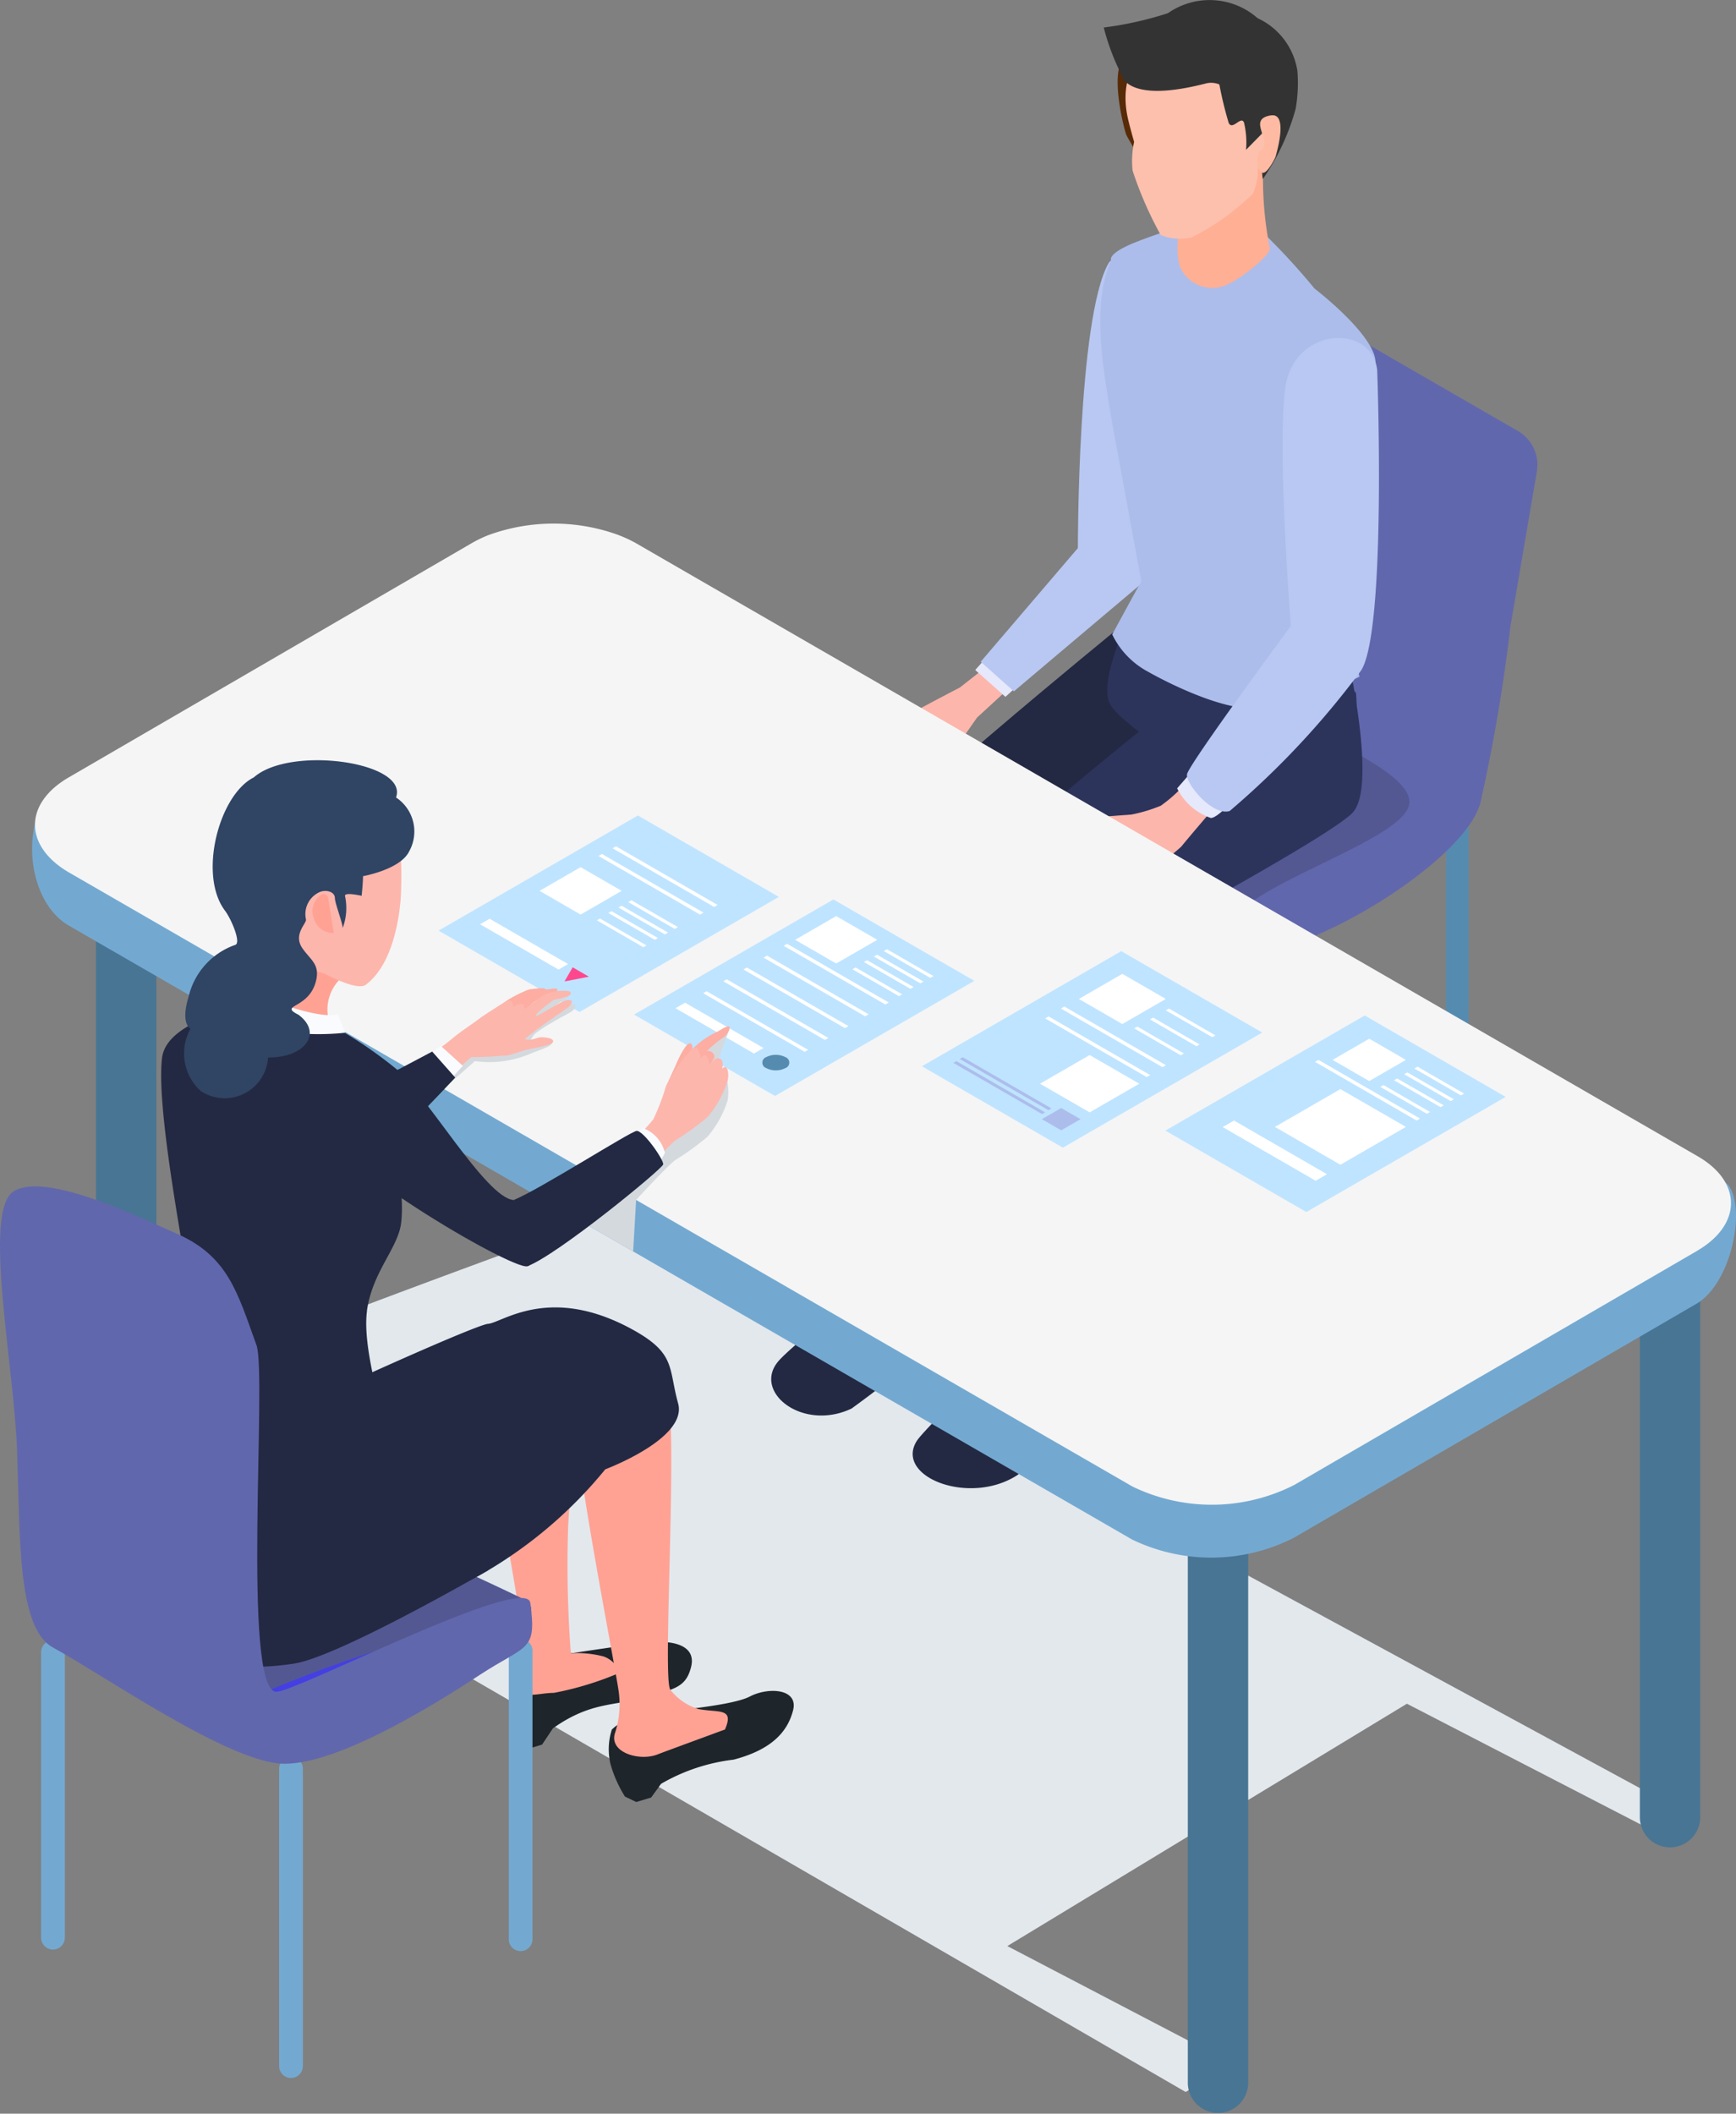<svg id="グループ_202" data-name="グループ 202" xmlns="http://www.w3.org/2000/svg" xmlns:xlink="http://www.w3.org/1999/xlink" width="87.892" height="107" viewBox="0 0 87.892 107">
  <rect x="0" y="0" width="87.892" height="107" fill="#808080" stroke="none"/>
  <defs>
    <clipPath id="clip-path">
      <rect id="長方形_81" data-name="長方形 81" width="87.892" height="107" fill="none"/>
    </clipPath>
    <clipPath id="clip-path-3">
      <rect id="長方形_76" data-name="長方形 76" width="77.646" height="44.095" fill="none"/>
    </clipPath>
    <clipPath id="clip-path-5">
      <rect id="長方形_78" data-name="長方形 78" width="7.817" height="4.933" fill="none"/>
    </clipPath>
    <clipPath id="clip-path-6">
      <rect id="長方形_79" data-name="長方形 79" width="7.103" height="11.246" fill="none"/>
    </clipPath>
  </defs>
  <g id="グループ_201" data-name="グループ 201" clip-path="url(#clip-path)">
    <g id="グループ_192" data-name="グループ 192" transform="translate(0 0)">
      <g id="グループ_191" data-name="グループ 191" clip-path="url(#clip-path)">
        <g id="グループ_190" data-name="グループ 190" transform="translate(7.293 61.806)" style="mix-blend-mode: multiply;isolation: isolate">
          <g id="グループ_189" data-name="グループ 189">
            <g id="グループ_188" data-name="グループ 188" clip-path="url(#clip-path-3)">
              <path id="パス_2289" data-name="パス 2289" d="M100.059,654.734s-12.219,4.393-20.343,7.668a3.92,3.92,0,0,0-.5,7.028l50.777,29.4,2.4-1.419-11.427-5.967,20.23-12.268,12.168,6.283,1.545-.971Z" transform="translate(-77.259 -654.734)" fill="#e3e8ed"/>
            </g>
          </g>
        </g>
      </g>
    </g>
    <g id="グループ_200" data-name="グループ 200" transform="translate(0 0)">
      <g id="グループ_199" data-name="グループ 199" clip-path="url(#clip-path)">
        <path id="パス_2290" data-name="パス 2290" d="M449.856,400.4a3.373,3.373,0,0,1,.939-1.314c.713-.456,1.258-.863,1.258-.863.637-.4.407.856-.052,1.1a3.371,3.371,0,0,0-1.035.463c-.186.155-.5.468-.5.468s-.188.71-.71.8c-.255.044-.114-.226.1-.65" transform="translate(-407.179 -360.562)" fill="#fdada2"/>
        <path id="パス_2291" data-name="パス 2291" d="M452.343,397.854c-.217-.1.112-.668.346-1.178a8.975,8.975,0,0,1,1.292-1.29.531.531,0,0,1,.158.848c-.2.088-1.18.742-1.18.742s-.4.974-.615.877" transform="translate(-409.578 -358.063)" fill="#fdada2"/>
        <path id="パス_2292" data-name="パス 2292" d="M448.146,358.29c.2-.464,1.919-1.7,1.781-1.807-.065-.05-.411.153-.85.427-.339.212-.649.459-.649.459a6.581,6.581,0,0,1-.562.867c-.184.188-.4.222-.36-.12a3.5,3.5,0,0,1,.79-1.535c.6-.455,1.311-.916,1.423-.995.081-.057-.332-.137-.277-.351a1.487,1.487,0,0,1,.43-.533c-.428-.093-.46-.337-.287-.583.579-.451,4.274-2.365,4.274-2.365l2.243-1.762,1.085,1.025-2.459,2.259s-1.051,1.488-1.343,1.976c-.154.257-1.275.755-2.426,1.555-1.034.719-2.186,1.617-2.337,1.707-.321.19-.677.241-.476-.223" transform="translate(-405.259 -316.952)" fill="#fdb6ac"/>
        <path id="パス_2293" data-name="パス 2293" d="M488.306,396.7c-.177.315-.608.852-.852,1.223-.285.433-.964,1.86-1.228,1.62-.14-.128-.106-.426.023-.873.067-.232.357-.5.448-.751a3.56,3.56,0,0,0,.115-.847c.131-.4-.084-.985.222-1.235s1.617.252,1.272.863" transform="translate(-440.244 -358.407)" fill="#fdb6ac"/>
        <path id="パス_2294" data-name="パス 2294" d="M524.03,347.633l-.983,1.1,1.528,1.36,1.014-.915Z" transform="translate(-473.672 -314.816)" fill="#e6e8fb"/>
        <path id="パス_2295" data-name="パス 2295" d="M532.755,271.078l-6.762,7.909,1.68,1.5s3.636-3.077,6.6-5.573c1.285-1.083-1.516-3.837-1.516-3.837" transform="translate(-476.34 -245.488)" fill="#b8c8f2"/>
        <path id="パス_2296" data-name="パス 2296" d="M547.771,362.6l10.952,6.365a.6.6,0,0,0,.6,0l11.028-6.367a.594.594,0,0,0,0-1.028c-.871-7.127-5.656-7.206-10.952-6.365a.6.6,0,0,0-.6,0l-11.028,6.367a.594.594,0,0,0,0,1.028" transform="translate(-495.794 -321.344)" fill="#535893"/>
        <path id="パス_2297" data-name="パス 2297" d="M664.706,513.159a.572.572,0,0,0,.572-.572V492.636a.572.572,0,1,0-1.144,0v19.951a.572.572,0,0,0,.572.572" transform="translate(-601.44 -445.613)" fill="#568bb0"/>
        <path id="パス_2298" data-name="パス 2298" d="M776.091,447.007a.572.572,0,0,0,.572-.572v-19.8a.572.572,0,0,0-1.144,0v19.8a.572.572,0,0,0,.572.572" transform="translate(-702.311 -385.846)" fill="#568bb0"/>
        <path id="パス_2299" data-name="パス 2299" d="M542.979,449.578a.572.572,0,0,0,.572-.572V429.494a.572.572,0,0,0-1.144,0v19.511a.572.572,0,0,0,.572.572" transform="translate(-491.204 -388.432)" fill="#568bb0"/>
        <path id="パス_2300" data-name="パス 2300" d="M671.079,186.2a87.13,87.13,0,0,0,1.534-8.993l1.335-7.829a1.981,1.981,0,0,0-.962-2.049l-11.513-6.647-.632,3.9c-.613,2.86-2.242,10.76-2.325,14.351l-.007.041.006,0a6.667,6.667,0,0,0,.054,1.123c.2,1.23,8.93,3.889,8.93,6.011s-10.463,4.7-9.1,7.026,11.584-3.475,12.65-6.853l.011.006Z" transform="translate(-596.139 -145.511)" fill="#6167ad"/>
        <path id="パス_2301" data-name="パス 2301" d="M424.625,666.413a4.028,4.028,0,0,0-3.2-.721l-2.9,2.059s-1.116,1.111-1.3,1.215c0,0-2.641,2.108-3.186,2.754-1.307,1.55,1.234,3.563,3.712,2.389a62.48,62.48,0,0,0,6.782-5.688,1.787,1.787,0,0,0,.086-2.008" transform="translate(-374.638 -602.803)" fill="#232942"/>
        <path id="パス_2302" data-name="パス 2302" d="M469.866,576.295v7.823l.747,1.951c-.005.805-1.474,2.105-2.407,2.19s-1.385-1.339-3.28-1.417c1.386-1.243,1.381-.526,1.645-1.651.681-2.906,0-8.756,0-8.756Z" transform="translate(-421.037 -521.893)" fill="#b8c8f2"/>
        <path id="パス_2303" data-name="パス 2303" d="M466.435,342.212s-9.817,7.335-10.9,8.639.3,14.663-.173,15.325c-.6.84-1.913,2.128-3.1,1.774s-1.7-1.654-2.029-2.37-2.734-14.916-1.493-16.967,14.024-12.462,14.024-12.462l4.091,2.123Z" transform="translate(-406.059 -304.418)" fill="#232942"/>
        <path id="パス_2304" data-name="パス 2304" d="M606.417,326.867c.089.836-.037,3.267-.037,3.267s-3.337,2.366-4.437,2.169c-1.937-.347-7.253-3.631-7.971-4.881s1.352-5.247,1.352-5.247,11.027,4.066,11.094,4.692" transform="translate(-537.763 -291.762)" fill="#2c345c"/>
        <path id="パス_2305" data-name="パス 2305" d="M499.508,698.608a2.313,2.313,0,0,0-2.819-1.15s-6.51,6.238-6.985,7c-1.142,1.818,2.687,3.314,5.112,1.717A35.933,35.933,0,0,0,499.346,701a2.919,2.919,0,0,0,.162-2.391" transform="translate(-443.288 -631.514)" fill="#232942"/>
        <path id="パス_2306" data-name="パス 2306" d="M540.217,610.9l.794,6.783a9.681,9.681,0,0,1,.775,2.576c0,.827-3.021,3.2-3.021,3.2l-1.162-.812a.9.9,0,0,1-.2-1.283,2.867,2.867,0,0,0,.495-1.051c.681-2.906-1.53-8.32-1.53-8.32Z" transform="translate(-485.735 -553.23)" fill="#b8c8f2"/>
        <path id="パス_2307" data-name="パス 2307" d="M533.561,354.983c-1.255,1.344-13.579,7.918-13.579,7.918s.989,16.036.793,16.566a2.983,2.983,0,0,1-2.051,1.307c-1.1.123-.89-.478-1.455-1.095s-4.863-18.785-3.432-20.878,11.608-10.072,11.608-10.072l6.294-2.163,1.519.331s1.559,6.741.3,8.085" transform="translate(-465.069 -313.851)" fill="#2c345c"/>
        <path id="パス_2308" data-name="パス 2308" d="M580.972,141.372c-.278-.382-.872-2.433-1.3-1.674-1.569,2.806-1.546,14.466-1.546,14.466s2.785,1.915,3.438.841c1.16-1.91.439-12.21-.6-13.633" transform="translate(-523.555 -126.359)" fill="#b8c8f2"/>
        <path id="パス_2309" data-name="パス 2309" d="M604.053,121.885c-.015-1.384-3.088-3.738-3.088-3.738a34.934,34.934,0,0,0-2.982-3.192s.027.076.067.2a5.147,5.147,0,0,0-.649-.534c-1.187-.8-1.823.238-2.918.844.216-.412.361-.663.361-.663s-1.885.573-2.989,1.02c-1.413.572-1.19.894-1.19.894-.975,2.235-.463,5.289.116,8.572l1.414,7.68c-.445.787-1.473,2.691-1.473,2.691a4.221,4.221,0,0,0,1.808,1.883s3.451,1.992,5.538,1.865a18.18,18.18,0,0,0,5.172-1.61l-1.335-5.733a31.276,31.276,0,0,0,2.148-10.18" transform="translate(-534.411 -103.54)" fill="#acbdeb"/>
        <path id="パス_2310" data-name="パス 2310" d="M602.008,15.7a4.943,4.943,0,0,0-2.263,1.447c-.721.766.011,3.611.127,3.9a9.966,9.966,0,0,0,.664,1.081s2.536-6.572,1.472-6.427" transform="translate(-542.846 -14.213)" fill="#572a08"/>
        <path id="パス_2311" data-name="パス 2311" d="M622.907,90.041c.171.692.825.672.852,1.254a3.875,3.875,0,0,0,.082,1.545,1.79,1.79,0,0,0,2.339.932c.654-.249,2.368-1.577,2.209-1.9a18.093,18.093,0,0,1-.324-4.266s-4.316,1.285-5.158,2.432" transform="translate(-564.105 -79.338)" fill="#ffaf94"/>
        <path id="パス_2312" data-name="パス 2312" d="M606.988,26.047a2.644,2.644,0,0,1-1.549-.13,18.865,18.865,0,0,1-1.421-3.255,4.571,4.571,0,0,1,.076-1.458s-.258-.9-.336-1.286c-.653-3.221,2.054-4.917,4.987-4.312,3.729.77,2.588,3.173,2.036,5.834-.078.375-.393.714-.42,1.1a2.881,2.881,0,0,1-.254,1.292,12.487,12.487,0,0,1-3.118,2.217" transform="translate(-546.675 -14.022)" fill="#fdc0ac"/>
        <path id="パス_2313" data-name="パス 2313" d="M601.761,3.565A3.534,3.534,0,0,0,599.75.917a3.68,3.68,0,0,0-4.54-.254,17.672,17.672,0,0,1-3.251.726,11.751,11.751,0,0,0,.888,2.367s.176,1.511,4.231.478a1.091,1.091,0,0,1,.735.037,18.773,18.773,0,0,0,.472,1.946c.195.41.636-.4.779-.006a4.38,4.38,0,0,1,.1,1.369l.819-.832s-.04-.214.3-.17c.172.022-.2,1.1-.3,1.84a2.648,2.648,0,0,0,.031.642A11.667,11.667,0,0,0,601.677,5.5a7.692,7.692,0,0,0,.085-1.938" transform="translate(-536.078 0.004)" fill="#333"/>
        <path id="パス_2314" data-name="パス 2314" d="M675.1,61.816c.607-.092.564.868.228,2.067-.036.129-.431.888-.661.839-.335-.072-.321-.985-.141-1.1.76-.465-.737-1.611.574-1.81" transform="translate(-610.74 -55.975)" fill="#ffbaa3"/>
        <path id="パス_2315" data-name="パス 2315" d="M573.842,436.919c-.35,0-1.273.092-1.7.119-.5.032-1.821.183-1.746.521.093.414,1.829.364,2.155.429.4.079.79.544,1.148.405s.826-1.472.145-1.475" transform="translate(-516.547 -395.674)" fill="#fdada2"/>
        <path id="パス_2316" data-name="パス 2316" d="M548.656,451.915a7.251,7.251,0,0,1,1.827-1.884l.552.713a1.389,1.389,0,0,0-.227.082c-.5.221-1.626,1.682-2.01,1.7-.49.019-.319-.3-.143-.608" transform="translate(-496.702 -407.548)" fill="#fdada2"/>
        <path id="パス_2317" data-name="パス 2317" d="M553.133,458.152a.352.352,0,0,1-.137-.414c.088-.256.323-.535.434-.782a14.079,14.079,0,0,1,1.735-1.875l.523.646c-.145.138-1.4,1.008-1.4,1.008s-.9,1.585-1.154,1.418" transform="translate(-500.775 -412.121)" fill="#fdada2"/>
        <path id="パス_2318" data-name="パス 2318" d="M560.474,423.423a21.078,21.078,0,0,1,1.678-2.375l.032-.038c-.078-.012-.534-.087-.652-.231s.178-.4.178-.4a1.694,1.694,0,0,1-.677-.234c-.15-.155.152-.451.152-.451a5.451,5.451,0,0,1,2.8-1.143,7.875,7.875,0,0,0,2.331-.566,7.257,7.257,0,0,0,1.532-1.466l1.715.934s-1.7,1.971-2.208,2.6a10.141,10.141,0,0,1-4.017,2.248,3.805,3.805,0,0,0-1.223.76c-.261.21-.505.37-.6.463-.182.171-.487-.053-.23-.3a20.887,20.887,0,0,0,1.476-1.54c-.218.176-.507.386-.507.386a20.754,20.754,0,0,0-1.407,1.563c-.1.218-.49.02-.372-.2" transform="translate(-507.546 -377.197)" fill="#fdb6ac"/>
        <path id="パス_2319" data-name="パス 2319" d="M632.08,413.7l-.745.854a2.993,2.993,0,0,0,1.708,1.5c.323,0,1.1-.862,1.1-.862Z" transform="translate(-571.738 -374.645)" fill="#e6e8fb"/>
        <path id="パス_2320" data-name="パス 2320" d="M641.582,183.79c-.424,3.125.283,12.042.283,12.042s-5.193,7.031-5.258,7.515,1.3,2.127,2.162,1.854a42.684,42.684,0,0,0,6.659-7.123c1.294-2.083.808-15.194.808-15.194-.262-2.372-4.23-2.22-4.654.905" transform="translate(-576.51 -164.146)" fill="#b8c8f2"/>
        <path id="パス_2321" data-name="パス 2321" d="M275.393,880.335c.967-.232.744.643,1.441.538,1.21-.181,2.989-.443,3.662-.52,1.379-.159,2.564.132,2.289,1.23s-.9,1.149-2.809,1.644c-1.23.319-2.405.2-4.185,1.463l-.55.824-.554.167-.771-.215a12.6,12.6,0,0,0-.147-1.586c-.123-.672-.07-1.834-.139-2.229-.079-.45.795-1.084,1.762-1.316" transform="translate(-247.796 -797.197)" fill="#1e252b"/>
        <path id="パス_2322" data-name="パス 2322" d="M259.723,726.277c.877-.551,2.6-.125,3.5.3.377.177-.783,4.477-.945,8.258a59.414,59.414,0,0,0,.139,6.338,5.346,5.346,0,0,1,1.671.166c.662.257.8.8.72.856a15.974,15.974,0,0,1-3.251.984c-.809,0-1.709.393-1.863-.394s.289-1.327.32-2.044-1.789-10.687-1.789-10.687c-.928-.835.039-2.854,1.5-3.772" transform="translate(-233.516 -657.48)" fill="#ffa294"/>
        <path id="パス_2323" data-name="パス 2323" d="M329.068,907.8s3.7-.283,4.647-.78,2.478-.407,2.2.691-1.1,2-3.012,2.5a9.514,9.514,0,0,0-3.674,1.225l-.5.693-.753.226-.573-.275a6.3,6.3,0,0,1-.735-1.654,3.278,3.278,0,0,1,.071-1.739,3.346,3.346,0,0,1,2.325-.887" transform="translate(-295.762 -821.132)" fill="#1e252b"/>
        <path id="パス_2324" data-name="パス 2324" d="M313.87,738.865c.9.42-.1,15.01.335,15.708a2.835,2.835,0,0,0,1.431.992c1.039.193,1.824-.081,1.342,1.034,0,0-3.15,1.157-3.411,1.261-.913.365-2.493-.1-2.15-1.1a4.682,4.682,0,0,0,.194-1.972c-.054-.721-2.262-11.861-2.114-13.424s3.476-2.919,4.373-2.5" transform="translate(-280.274 -669.046)" fill="#ffa294"/>
        <path id="パス_2325" data-name="パス 2325" d="M27.072,815.938l10.8,5.517a.622.622,0,0,0,.628,0l12.143-5.708c.417-.242.767-1.853.35-2.094,0,0-7.465-3.68-11.219-4.6s-12.578,5.48-12.578,5.48c-.417.24-.54,1.157-.123,1.4" transform="translate(-24.283 -732.602)" fill="#535893"/>
        <path id="パス_2326" data-name="パス 2326" d="M78.241,741.1c-.836,1.826-1.734,6.155-1.233,8.309.4,1.714,1.126,4.5,3.628,5.688.687.326,1.6.6,3.849.265s9.83-4.723,9.83-4.723L92.8,743.458a49,49,0,0,1-5.525-1.136c-4.386-1.276-8.725-.954-9.034-1.219" transform="translate(-69.608 -671.143)" fill="#232942"/>
        <path id="パス_2327" data-name="パス 2327" d="M74.355,709.112c5.628-2.885,15.09-7.108,15.717-7.149.712-.046,3.143-2.05,7.4.334,2.112,1.184,1.733,1.912,2.226,3.692s-3.687,3.338-3.687,3.338a22.426,22.426,0,0,1-5.934,5.117c-2.6,1.573-7.263,2.844-7.963,3.341-1.582,1.123-5.308,1.985-7.555.846-3.27-1.659-3-8.085-.2-9.519" transform="translate(-65.366 -634.946)" fill="#232942"/>
        <path id="パス_2328" data-name="パス 2328" d="M640.123,822.723v27.808a1.529,1.529,0,0,1-3.057,0V822.723Z" transform="translate(-576.928 -745.059)" fill="#487594"/>
        <path id="パス_2329" data-name="パス 2329" d="M882.565,679.91v27.808a1.528,1.528,0,0,1-3.057,0V679.91Z" transform="translate(-796.484 -615.727)" fill="#487594"/>
        <path id="パス_2330" data-name="パス 2330" d="M54.539,465.8v27.808a1.528,1.528,0,0,1-3.057,0V465.8Z" transform="translate(-46.622 -421.83)" fill="#487594"/>
        <path id="パス_2331" data-name="パス 2331" d="M19.056,326.77l52.559,30.344,1.266.732a9.216,9.216,0,0,0,8.19-.079l20.392-11.851c1.75-1.016,2.538-4.78,1.608-6.025a9.292,9.292,0,0,0-1.986-1.247L47.622,310.02a9.208,9.208,0,0,0-8.2.073l-20.4,9.625c-.458.266-1.074.467-1.323.943-.994,1.9-.486,5.044,1.359,6.109" transform="translate(-15.574 -279.915)" fill="#73a9d1"/>
        <path id="パス_2332" data-name="パス 2332" d="M102.908,317.6,82.515,329.449a9.212,9.212,0,0,1-8.19.078l-1.267-.731L20.5,298.452c-2.307-1.332-2.32-3.493-.027-4.825l20.392-11.851a6.3,6.3,0,0,1,.883-.423,9.628,9.628,0,0,1,6.312-.079,6.9,6.9,0,0,1,1.076.469l.293.169,2.863,1.654,50.658,29.247c2.238,1.292,2.251,3.453-.043,4.785" transform="translate(-16.99 -254.275)" fill="#f5f5f5"/>
        <path id="パス_2333" data-name="パス 2333" d="M625.024,550.412l7.136,4.12,10.092-5.827-7.136-4.12Z" transform="translate(-566.022 -493.177)" fill="#bfe4ff"/>
        <path id="パス_2334" data-name="パス 2334" d="M655.774,601.234l4.708,2.718.573-.331-4.708-2.718Z" transform="translate(-593.87 -544.178)" fill="#fff"/>
        <path id="パス_2335" data-name="パス 2335" d="M747.666,578.44l2.354,1.359.08-.046.08-.047-2.354-1.359Z" transform="translate(-677.088 -523.752)" fill="#fff"/>
        <path id="パス_2336" data-name="パス 2336" d="M740.329,581.984l2.354,1.359.08-.046.08-.046-2.354-1.359Z" transform="translate(-670.443 -526.961)" fill="#fff"/>
        <path id="パス_2337" data-name="パス 2337" d="M758.575,572.122l2.354,1.359.08-.046.08-.046-2.354-1.359Z" transform="translate(-686.966 -518.03)" fill="#fff"/>
        <path id="パス_2338" data-name="パス 2338" d="M753.122,575.18l2.354,1.359.08-.046.08-.046-2.354-1.359Z" transform="translate(-682.029 -520.799)" fill="#fff"/>
        <path id="パス_2339" data-name="パス 2339" d="M705.293,568.485l5.142,2.969.175-.1-5.142-2.969Z" transform="translate(-638.714 -514.729)" fill="#fff"/>
        <path id="パス_2340" data-name="パス 2340" d="M690.383,585.957l-3.317,1.915-3.317-1.915,3.317-1.915Z" transform="translate(-619.203 -528.909)" fill="#fff"/>
        <path id="パス_2341" data-name="パス 2341" d="M718.407,558.1l-1.856,1.072-1.857-1.072,1.857-1.072Z" transform="translate(-647.228 -504.445)" fill="#fff"/>
        <path id="パス_2342" data-name="パス 2342" d="M340.057,488.18l7.136,4.12,10.092-5.827-7.136-4.12Z" transform="translate(-307.956 -436.819)" fill="#bfe4ff"/>
        <path id="パス_2343" data-name="パス 2343" d="M362.3,537.988l3.974,2.294.484-.279-3.974-2.294Z" transform="translate(-328.1 -486.949)" fill="#fff"/>
        <path id="パス_2344" data-name="パス 2344" d="M463.333,514.991l2.354,1.359.08-.046.08-.046-2.354-1.359Z" transform="translate(-419.595 -466.292)" fill="#fff"/>
        <path id="パス_2345" data-name="パス 2345" d="M457.2,518.915l2.354,1.359.08-.046.08-.046-2.354-1.359Z" transform="translate(-414.041 -469.846)" fill="#fff"/>
        <path id="パス_2346" data-name="パス 2346" d="M474.021,509.143l2.354,1.359.08-.046.08-.046-2.354-1.359Z" transform="translate(-429.274 -460.997)" fill="#fff"/>
        <path id="パス_2347" data-name="パス 2347" d="M468.682,512.062l2.354,1.359.08-.046.08-.046-2.354-1.359Z" transform="translate(-424.439 -463.639)" fill="#fff"/>
        <path id="パス_2348" data-name="パス 2348" d="M420.327,506.251l5.142,2.969.176-.1L420.5,506.15Z" transform="translate(-380.648 -458.37)" fill="#fff"/>
        <path id="パス_2349" data-name="パス 2349" d="M409.526,512.587l5.142,2.969.176-.1-5.142-2.969Z" transform="translate(-370.867 -464.108)" fill="#fff"/>
        <path id="パス_2350" data-name="パス 2350" d="M398.725,518.923l5.142,2.969.175-.1-5.142-2.969Z" transform="translate(-361.086 -469.845)" fill="#fff"/>
        <path id="パス_2351" data-name="パス 2351" d="M387.924,525.259l5.142,2.969.175-.1-5.142-2.969Z" transform="translate(-351.304 -475.583)" fill="#fff"/>
        <path id="パス_2352" data-name="パス 2352" d="M377.123,531.6l5.142,2.969.175-.1-5.142-2.969Z" transform="translate(-341.523 -481.321)" fill="#fff"/>
        <path id="パス_2353" data-name="パス 2353" d="M430.619,492.5l-2.08,1.2-2.079-1.2,2.079-1.2Z" transform="translate(-386.203 -444.924)" fill="#fff"/>
        <path id="パス_2354" data-name="パス 2354" d="M410.026,565.785a.294.294,0,0,1,0,.557,1.066,1.066,0,0,1-.965,0,.294.294,0,0,1,0-.557,1.066,1.066,0,0,1,.965,0" transform="translate(-370.265 -512.271)" fill="#568bb0"/>
        <path id="パス_2355" data-name="パス 2355" d="M235.219,443.159l7.136,4.12,10.092-5.827-7.136-4.12Z" transform="translate(-213.015 -396.048)" fill="#bfe4ff"/>
        <path id="パス_2356" data-name="パス 2356" d="M257.462,492.968l3.974,2.294.484-.279-3.974-2.294Z" transform="translate(-233.158 -446.179)" fill="#fff"/>
        <path id="パス_2357" data-name="パス 2357" d="M326.247,488.712l2.354,1.359.08-.046.08-.046-2.354-1.359Z" transform="translate(-295.449 -442.494)" fill="#fff"/>
        <path id="パス_2358" data-name="パス 2358" d="M320.113,492.637,322.467,494l.08-.046.08-.046-2.354-1.359Z" transform="translate(-289.895 -446.048)" fill="#fff"/>
        <path id="パス_2359" data-name="パス 2359" d="M336.935,482.865l2.354,1.359.08-.046.08-.046-2.354-1.359Z" transform="translate(-305.128 -437.199)" fill="#fff"/>
        <path id="パス_2360" data-name="パス 2360" d="M293.533,466.224l-2.08,1.2-2.08-1.2,2.08-1.2Z" transform="translate(-262.057 -421.126)" fill="#fff"/>
        <path id="パス_2361" data-name="パス 2361" d="M331.6,485.783l2.354,1.359.08-.046.08-.046-2.354-1.359Z" transform="translate(-300.293 -439.841)" fill="#fff"/>
        <path id="パス_2362" data-name="パス 2362" d="M328.532,453.935l5.142,2.969.175-.1-5.142-2.969Z" transform="translate(-297.519 -410.992)" fill="#fff"/>
        <path id="パス_2363" data-name="パス 2363" d="M321,458.043l5.142,2.969.176-.1-5.142-2.969Z" transform="translate(-290.7 -414.712)" fill="#fff"/>
        <path id="パス_2364" data-name="パス 2364" d="M302.8,519.446l.413-.715.413.238.413.238Z" transform="translate(-274.22 -469.763)" fill="#fe488e"/>
        <path id="パス_2365" data-name="パス 2365" d="M494.457,515.909l7.136,4.12,10.092-5.827-7.136-4.12Z" transform="translate(-447.781 -461.931)" fill="#bfe4ff"/>
        <path id="パス_2366" data-name="パス 2366" d="M608.314,550.619l2.354,1.359.08-.046.08-.046-2.354-1.359Z" transform="translate(-550.89 -498.557)" fill="#fff"/>
        <path id="パス_2367" data-name="パス 2367" d="M616.767,545.794l2.354,1.359.08-.046.08-.046-2.354-1.359Z" transform="translate(-558.545 -494.187)" fill="#fff"/>
        <path id="パス_2368" data-name="パス 2368" d="M625.253,540.928l2.354,1.359.08-.046.08-.046-2.354-1.359Z" transform="translate(-566.23 -489.78)" fill="#fff"/>
        <path id="パス_2369" data-name="パス 2369" d="M560.564,545.175l5.142,2.969.175-.1-5.142-2.969Z" transform="translate(-507.648 -493.619)" fill="#fff"/>
        <path id="パス_2370" data-name="パス 2370" d="M568.994,539.867l5.142,2.969.176-.1-5.142-2.969Z" transform="translate(-515.282 -488.812)" fill="#fff"/>
        <path id="パス_2371" data-name="パス 2371" d="M511.333,569.1l4.488,2.591.153-.088-4.488-2.591Z" transform="translate(-463.064 -515.293)" fill="#acbdeb"/>
        <path id="パス_2372" data-name="パス 2372" d="M514.726,567.045l4.488,2.591.153-.088-4.488-2.591Z" transform="translate(-466.136 -513.437)" fill="#acbdeb"/>
        <path id="パス_2373" data-name="パス 2373" d="M583.016,523.515l-2.2,1.271-2.2-1.271,2.2-1.271Z" transform="translate(-523.993 -472.945)" fill="#fff"/>
        <path id="パス_2374" data-name="パス 2374" d="M562.817,567.231l-2.513,1.451-2.513-1.451,2.513-1.451Z" transform="translate(-505.136 -512.37)" fill="#fff"/>
        <path id="パス_2375" data-name="パス 2375" d="M560.725,594.75l-.978.565-.978-.565.978-.565Z" transform="translate(-506.021 -538.094)" fill="#acbdeb"/>
        <path id="パス_2376" data-name="パス 2376" d="M150.314,942.159a.6.6,0,0,1,.6.6v15.056a.6.6,0,0,1-1.2,0V942.759a.6.6,0,0,1,.6-.6" transform="translate(-135.581 -853.22)" fill="#73a9d1"/>
        <path id="パス_2377" data-name="パス 2377" d="M273.476,878.879a.6.6,0,0,1,.6.6v14.606a.6.6,0,0,1-1.2,0V879.479a.6.6,0,0,1,.6-.6" transform="translate(-247.117 -795.914)" fill="#73a9d1"/>
        <path id="パス_2378" data-name="パス 2378" d="M22.66,879.67a.6.6,0,0,1,.6.6v14.453a.6.6,0,1,1-1.2,0V880.27a.6.6,0,0,1,.6-.6" transform="translate(-19.978 -796.63)" fill="#73a9d1"/>
        <path id="パス_2379" data-name="パス 2379" d="M28.1,838.7l11.061,5.522a5.246,5.246,0,0,0,1.822-.362l10.544-5.441c.415-.241.665-.56.25-.8l-.4-.232c-5.513.579-12.552,3.626-12.552,3.626s-3.832-5.2-4.735-6.691a1.165,1.165,0,0,1-.068-.121l-5.922,3.42a.623.623,0,0,0,0,1.078" transform="translate(-25.162 -755.458)" fill="#443fe3"/>
        <g id="グループ_195" data-name="グループ 195" transform="translate(21.321 50.178)" style="mix-blend-mode: multiply;isolation: isolate">
          <g id="グループ_194" data-name="グループ 194">
            <g id="グループ_193" data-name="グループ 193" clip-path="url(#clip-path-5)">
              <path id="パス_2380" data-name="パス 2380" d="M233.449,532.208c-.352.031-1.55.9-1.59.78-.018-.054.192-.239.47-.468a3.984,3.984,0,0,1,.355-.266,4.54,4.54,0,0,1,.452-.282c.165-.08.378-.363.144-.414a1.982,1.982,0,0,0-1,.373c-.434.3-.9.666-.973.723-.055.041-.017-.25-.172-.261a1.038,1.038,0,0,0-.448.167c.033-.3-.122-.379-.323-.319-.426.284-1.115.711-1.327.87-.653.488-.932.632-1.5,1.109-.443.375-1.686,1.241-1.686,1.241L227,536.484l1.581-1.393a5.311,5.311,0,0,0,2.8-.37c.328-.153,1.211-.386,1.11-.614-.054-.121-.721,0-.909,0-.1,0-.219.1-.3.085.171-.146.181-.368.382-.518.7-.526,1.731-1.022,1.824-1.1.2-.17.309-.4-.043-.365" transform="translate(-225.859 -531.552)" fill="#d4d9de"/>
            </g>
          </g>
        </g>
        <path id="パス_2381" data-name="パス 2381" d="M274.53,530.2a2.356,2.356,0,0,0-1.077.332c-.459.372-.849.643-.849.643-.406.333.477.458.737.207.124-.117.224-.391.535-.583.144-.089.419-.226.419-.226s.512.032.687-.294c.086-.159-.124-.125-.452-.079" transform="translate(-246.775 -480.117)" fill="#fdada2"/>
        <path id="パス_2382" data-name="パス 2382" d="M273.641,530.031c-.016-.165-.467-.073-.856-.031a6.851,6.851,0,0,0-1.139.571.37.37,0,0,0,.527.291c.1-.112.752-.617.752-.617s.733-.049.717-.214" transform="translate(-246.003 -479.911)" fill="#fdada2"/>
        <path id="パス_2383" data-name="パス 2383" d="M231.468,531.748c-.352.031-1.55.9-1.59.781-.019-.054.192-.239.47-.468.215-.178.447-.329.447-.329a4.6,4.6,0,0,0,.7-.18c.165-.081.234-.214,0-.265a2.448,2.448,0,0,0-1.191.184c-.434.3-.9.666-.973.723-.055.041-.017-.25-.171-.261a1.039,1.039,0,0,0-.448.167c.033-.3-.122-.379-.323-.319-.426.284-1.115.711-1.327.87-.653.488-.932.632-1.5,1.109-.443.375-1.686,1.241-1.686,1.241l1.146,1.024,1.581-1.393a14.012,14.012,0,0,0,1.695-.084c.2-.045.781-.678,1.565-1.264.7-.526,1.553-1.091,1.646-1.171.2-.17.309-.395-.043-.365" transform="translate(-202.744 -481.12)" fill="#fdb6ac"/>
        <path id="パス_2384" data-name="パス 2384" d="M267.691,555.734c.247-.048.7-.215,1-.295.35-.093,1.444-.228,1.344-.456-.054-.121-.259-.164-.583-.178-.168-.007-.408.127-.6.131a2.485,2.485,0,0,1-.586-.111c-.291,0-.634-.273-.867-.125s-.19,1.126.291,1.033" transform="translate(-242.034 -502.298)" fill="#fdb6ac"/>
        <path id="パス_2385" data-name="パス 2385" d="M227.984,561.581l.811-.551,1.1.994-.663.737Z" transform="translate(-206.463 -508.069)" fill="#fafbff"/>
        <path id="パス_2386" data-name="パス 2386" d="M103.929,561.1c1.434,1.381,1.349,1.216,3.4,3.021l5.635-2.98,1.165,1.316s-5.228,5.622-6.571,6.189c-.437.185-4.181-2.781-6.732-5.09-1.153-1.044,2.039-3.482,3.1-2.456" transform="translate(-91.082 -507.907)" fill="#232942"/>
        <path id="パス_2387" data-name="パス 2387" d="M88.3,558.979c-.4-2.994-2.113-11.218-1.78-14.087.194-1.674,3.209-2.346,3.209-2.346s4.9.482,5.332.66a22.063,22.063,0,0,1,3.7,2.557c.814.756-.378,3.3-.423,3.734l-1.76,8.109c-.376,2.208.648,3.681,1,5.859.085.525-.844,4.158-3.838,4.612s-7.221-3.013-7.221-3.013,1.869-5.413,1.78-6.084" transform="translate(-78.317 -491.33)" fill="#232942"/>
        <path id="パス_2388" data-name="パス 2388" d="M97.31,607.144c-.264,1.893.83,5.1.8,5.645-.078,1.394-.437,4.879-4.394,4.879-2.879,0-6.787-2.568-6.787-3.135s1.628-7.1,1.628-7.1,3.342,7.3,6.726,2.4a11.845,11.845,0,0,0,1.653-7.086c-.027-.5-2.6-5.409-2.526-5.533.22-.37,4.025,2.189,4.355,1.911.127-.107.256-.137.353.026a.613.613,0,0,1,.007.512c-.264.914.053,1.693-.083,3s-1.457,2.489-1.737,4.489" transform="translate(-78.727 -540.8)" fill="#232942"/>
        <path id="パス_2389" data-name="パス 2389" d="M140.48,505.624l-4.391-2.006c.292.3.4,1.489.032,3.312.981.73,3.777.828,3.777.828a2.171,2.171,0,0,1,.582-2.135" transform="translate(-123.242 -456.077)" fill="#ffa294"/>
        <path id="パス_2390" data-name="パス 2390" d="M126.439,421.8c.038-1.506.057-3.14-.946-4.4-.938-1.178-3.83-1.76-5.248-1.252a5.464,5.464,0,0,0-2.734,2.792,4.086,4.086,0,0,0,.15,3.471,19.151,19.151,0,0,0,1.318,1.827,13.609,13.609,0,0,0,3.6,1.752s1.626.89,2.07.559c1.477-1.1,1.765-3.8,1.789-4.749" transform="translate(-106.132 -376.695)" fill="#fdb6ac"/>
        <path id="パス_2391" data-name="パス 2391" d="M168.5,479.719a.237.237,0,0,0-.34-.171,1,1,0,0,0-.406,1.137,1.031,1.031,0,0,0,1.033.805Z" transform="translate(-151.885 -434.256)" fill="#ffa294"/>
        <path id="パス_2392" data-name="パス 2392" d="M126.36,528.093c.028.587,3.644,1.82,4.448,1.483l.38.944s-3.832.49-5.625-1.083a13.358,13.358,0,0,1,.8-1.344" transform="translate(-113.71 -478.241)" fill="#fafbff"/>
        <path id="パス_2393" data-name="パス 2393" d="M109.955,412.345a2.064,2.064,0,0,0-.64-2.771c.647-1.8-5.36-2.645-7.2-1.017-1.762.881-2.826,4.927-1.463,6.743.335.446.821,1.622.531,1.733a3.668,3.668,0,0,0-2.37,2.627c-.425,1.387.095,1.619.095,1.619a2.57,2.57,0,0,0,.522,3.159,2.2,2.2,0,0,0,3.406-1.7c1.83.019,2.8-1.214,1.543-2.163-1.044-.528.534-.268.886-1.724.2-.839-.274-1.044-.687-1.638-.488-.7.2-1.247.179-1.459a1.217,1.217,0,0,1,.689-1.39c.314-.138.775-.031.774.312,0,.242.414,1.313.392,1.513a2.9,2.9,0,0,0,.121-1.623c-.06-.22.84-.015.84-.015s.068-.625.071-.994c0,0,1.825-.32,2.315-1.213" transform="translate(-89.264 -369.203)" fill="#304464"/>
        <g id="グループ_198" data-name="グループ 198" transform="translate(29.825 52.104)" style="mix-blend-mode: multiply;isolation: isolate">
          <g id="グループ_197" data-name="グループ 197">
            <g id="グループ_196" data-name="グループ 196" clip-path="url(#clip-path-6)">
              <path id="パス_2394" data-name="パス 2394" d="M323.045,551.955a5.271,5.271,0,0,0-1.129,1.018,3.068,3.068,0,0,1-.737.962c0-.13-.019-.228-.083-.266-.213-.129-.62.735-.757,1.07-.1.237-.266.567-.367.81a2.4,2.4,0,0,0-.139.28,10.875,10.875,0,0,1-.64,1.68,17.053,17.053,0,0,1-2.672,2.013l-.579,2.391,2.23,1.288.151-2.606s1.51-1.647,1.966-2.007a13.238,13.238,0,0,0,1.655-1.2,5.222,5.222,0,0,0,1-1.794c.1-.321.041-1.478-.3-1.589a1.407,1.407,0,0,0-.756.046c.222-.211.66-.718.66-.718Z" transform="translate(-315.942 -551.955)" fill="#d4d9de"/>
            </g>
          </g>
        </g>
        <path id="パス_2395" data-name="パス 2395" d="M357.9,561.532c.08-.239.3-.665.421-.952.138-.335.545-1.2.757-1.07.261.159-.173,1.331-.2,1.568-.037.288.189.664.012.876s-1.141.042-.987-.422" transform="translate(-324.1 -506.681)" fill="#fdada2"/>
        <path id="パス_2396" data-name="パス 2396" d="M371.867,550.694a4.382,4.382,0,0,0-1.3.934l.435.482a1,1,0,0,1,.086-.15,5.906,5.906,0,0,1,1.072-.959.937.937,0,0,0,.353-.444c.076-.344-.4.013-.643.138" transform="translate(-335.581 -498.451)" fill="#fdada2"/>
        <path id="パス_2397" data-name="パス 2397" d="M373.671,563.636c-.437.323-.455.505-.455.505l.42.426a1.969,1.969,0,0,0,.506-.624c.081-.231-.249-.47-.471-.307" transform="translate(-337.985 -510.381)" fill="#fdada2"/>
        <path id="パス_2398" data-name="パス 2398" d="M341.49,562.926l-.024.022c.056-.224.048-.473-.13-.53-.233-.076-.373.215-.484.306l-.028.023c-.008-.056-.056-.385-.159-.472s-.292.123-.292.123a1.219,1.219,0,0,0-.16-.49c-.11-.11-.327.1-.327.1a7.2,7.2,0,0,0-1.264,1.813,10.89,10.89,0,0,1-.64,1.68,6.477,6.477,0,0,1-1.293,1.228l.911,1.417a17.469,17.469,0,0,1,1.478-1.566,13.243,13.243,0,0,0,1.655-1.2,5.224,5.224,0,0,0,1-1.794c.1-.321.038-.921-.245-.668" transform="translate(-304.907 -508.836)" fill="#fdb6ac"/>
        <path id="パス_2399" data-name="パス 2399" d="M335.7,605.532l.874-.534a1.765,1.765,0,0,1,1.1,1.263l-.419.732Z" transform="translate(-304.008 -547.886)" fill="#fafbff"/>
        <path id="パス_2400" data-name="パス 2400" d="M171.981,574.8c-1.117-.568-4.721-.216-4.427,1.943s10.052,7.856,10.865,7.678-.679-3.356-.679-3.356c-1.412-.046-4.642-5.7-5.759-6.265" transform="translate(-151.722 -520.317)" fill="#232942"/>
        <path id="パス_2401" data-name="パス 2401" d="M281.826,606.47c-.336.044-4.9,2.959-6.208,3.493l.679,3.356c1.509-.553,6.839-4.926,6.879-5.154s-1.014-1.739-1.35-1.695" transform="translate(-249.6 -549.219)" fill="#232942"/>
        <path id="パス_2402" data-name="パス 2402" d="M12.984,644.254c-.965-2.665-1.433-4.489-4.025-5.635-2.2-.971-6.639-3.11-8.251-2.16s.011,8.832.16,13.206.014,8.92,1.815,9.9c2.621,1.431,9,5.892,11.734,5.885,3.024-.007,8.509-3.607,9.867-4.495,2.408-1.575,2.9-1.156,2.565-3.648-.209-1.544-12,4.58-12.878,4.5-1.736-.165-.446-16.063-.986-17.554" transform="translate(0 -576.162)" fill="#6167ad"/>
      </g>
    </g>
  </g>
</svg>
